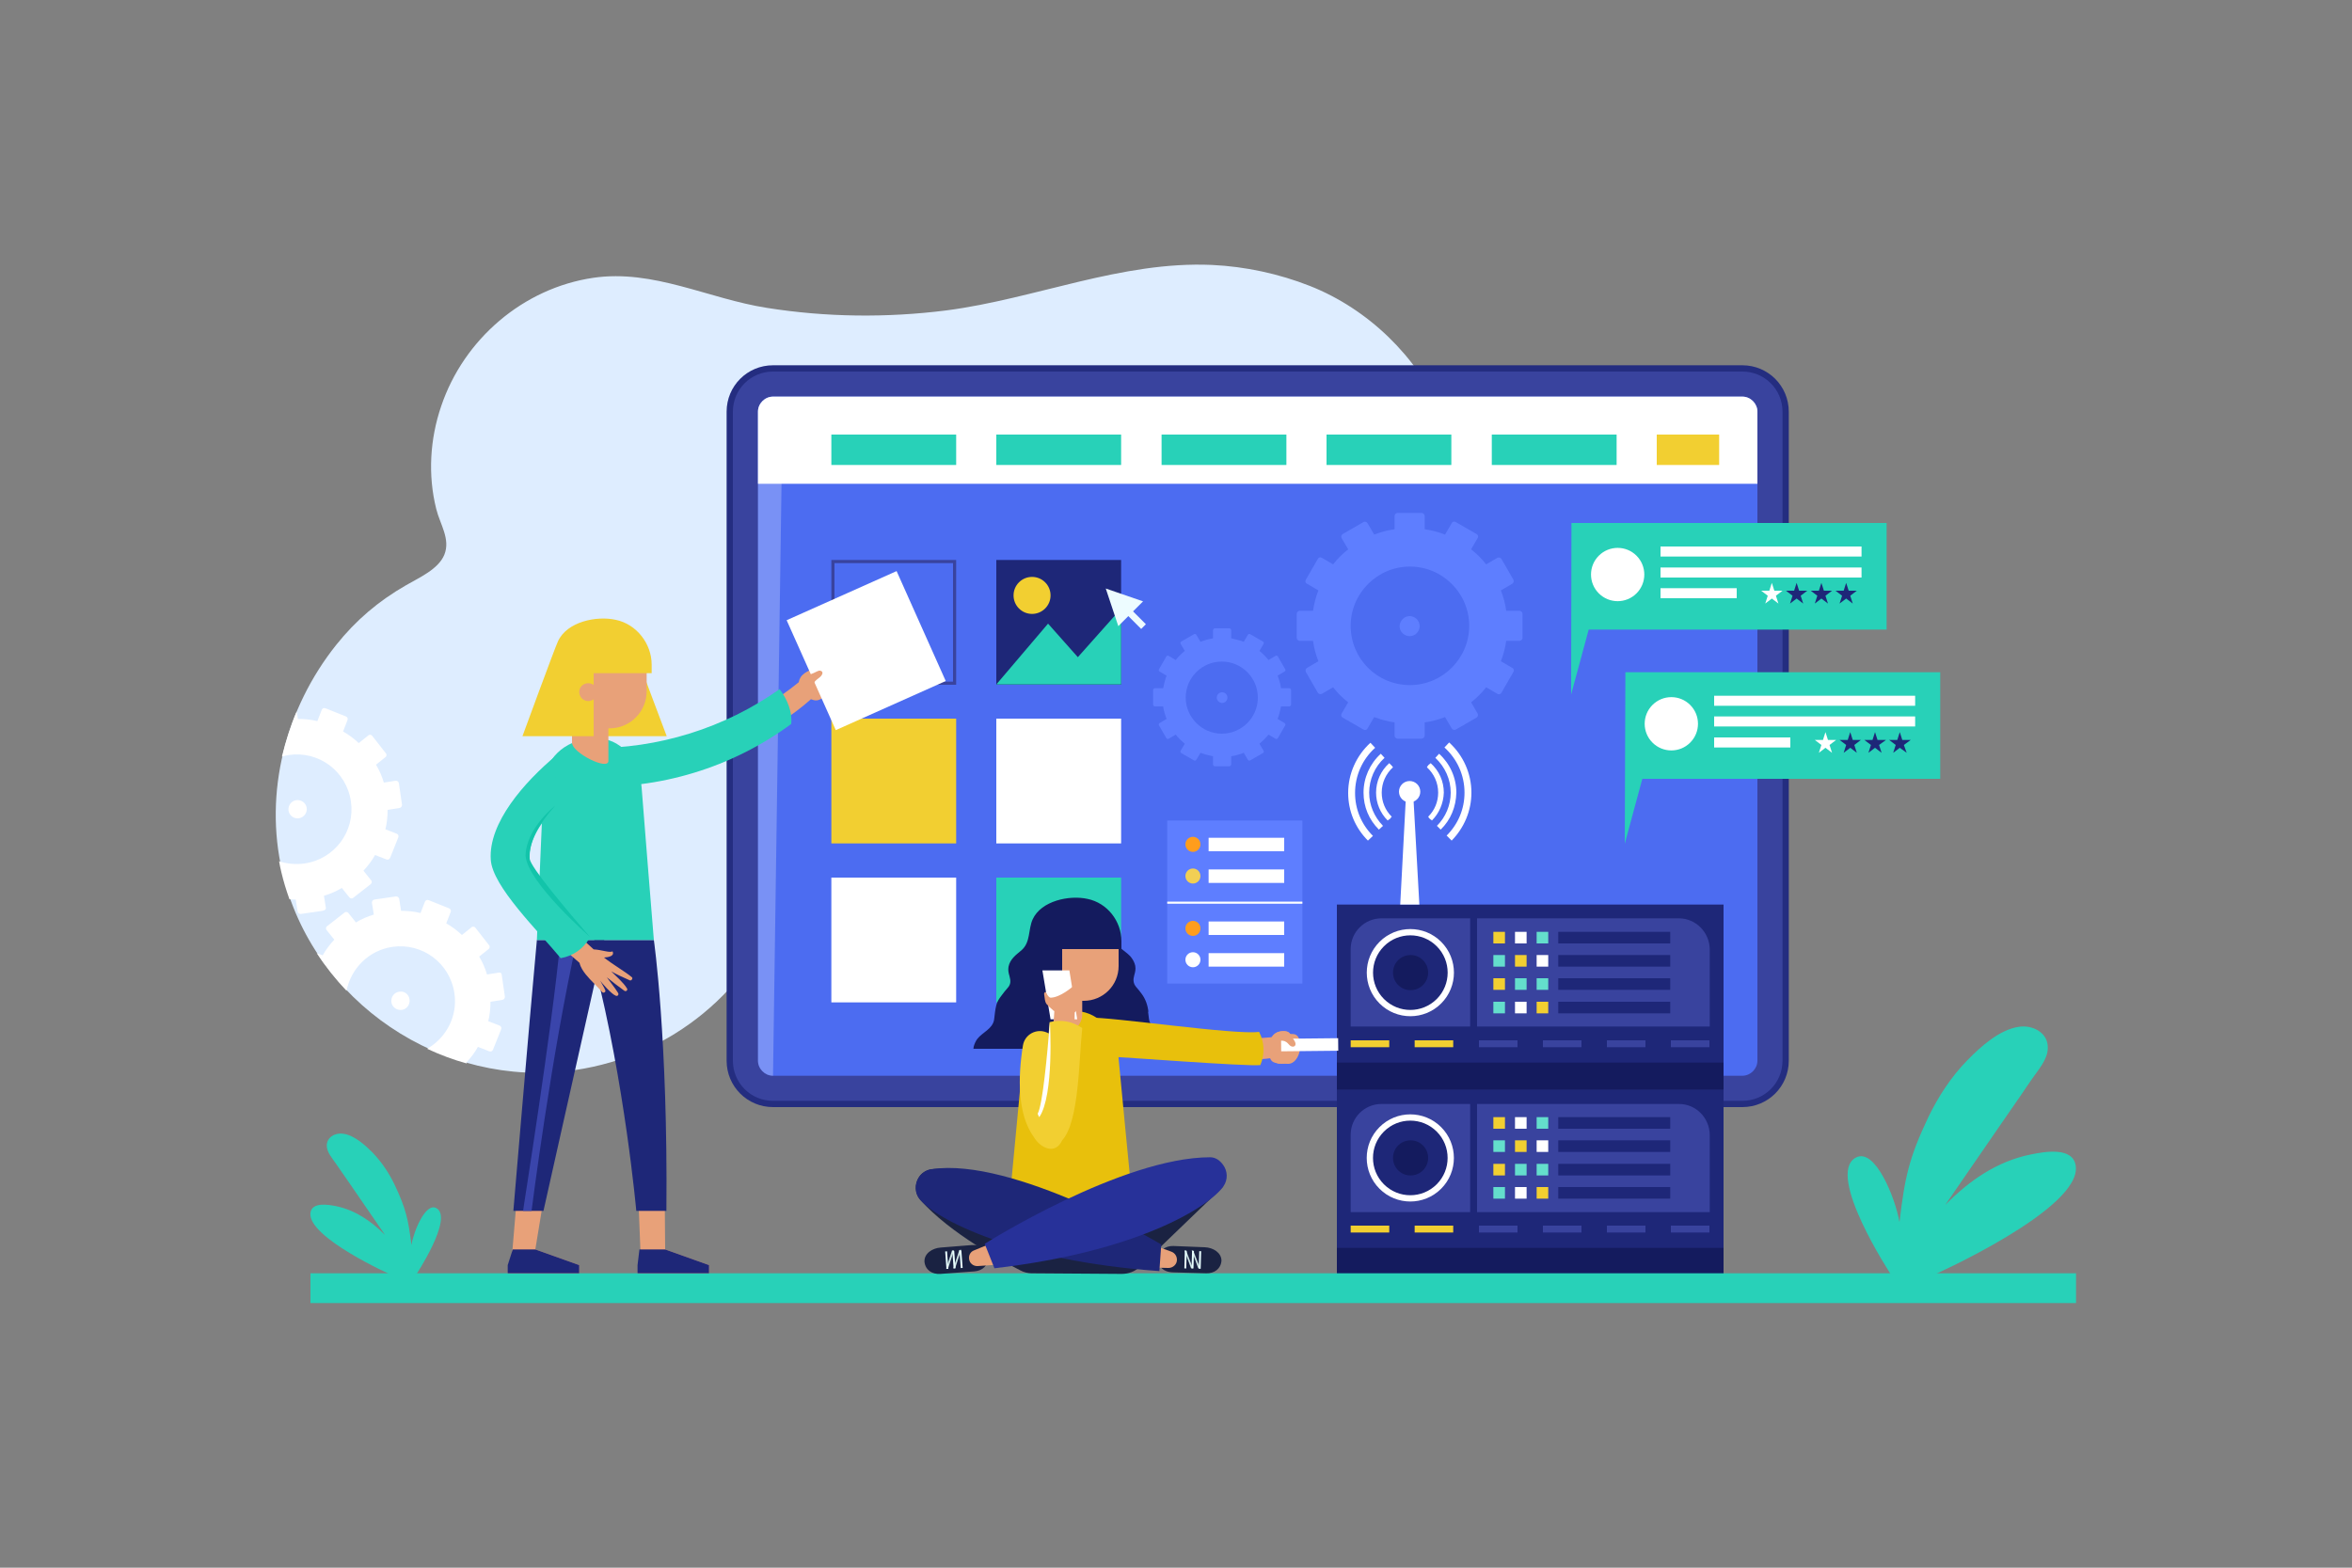 <?xml version="1.0" encoding="utf-8"?>
<!-- Generator: Adobe Illustrator 24.3.0, SVG Export Plug-In . SVG Version: 6.00 Build 0)  -->
<svg version="1.1" xmlns="http://www.w3.org/2000/svg" xmlns:xlink="http://www.w3.org/1999/xlink" x="0px" y="0px"
	 viewBox="0 0 750 500" style="enable-background:new 0 0 750 500;" xml:space="preserve">
<rect x="0" y="0" width="750" height="500" fill="#808080" stroke="none"/>
<style type="text/css">
	.st0{fill:#DEEDFF;}
	.st1{fill:#FFFFFF;}
	.st2{fill:#242D80;}
	.st3{fill:#39439E;}
	.st4{fill:#4C6CF1;}
	.st5{opacity:0.25;fill:#FFFFFF;}
	.st6{fill:#1E2778;}
	.st7{fill:#141B5E;}
	.st8{fill:#F2CF31;}
	.st9{fill:#64DECC;}
	.st10{fill:#28D1B8;}
	.st11{fill:#5E7EFF;}
	.st12{fill:#FF9D1C;}
	.st13{fill:#F2CF54;}
	.st14{fill:none;stroke:#FFFFFF;stroke-width:0.667;stroke-miterlimit:10;}
	.st15{fill:#EDFCFF;}
	.st16{fill:#E8A179;}
	.st17{fill:#E8C00C;}
	.st18{fill:#1A2242;}
	.st19{fill:#CAE1E1;}
	.st20{fill:#E9FFFF;}
	.st21{fill:#273199;}
	.st22{fill:#3A45AB;}
	.st23{fill:#12C4AA;}
</style>
<g id="BACKGROUND">
	<g>
		<g>
			<path class="st0" d="M417.7,91.2c-9.9-3.9-20.6-6.2-31.2-6.7c-29-1.3-56.3,10.8-84.7,14.5c-19,2.4-38.3,2.2-57.2-0.8
				c-18.7-2.9-36.2-12.4-55.4-9.6c-22.4,3.3-41.3,19.6-48.5,40.9c-3.6,10.5-4.3,22-1.6,32.8c1.2,4.9,4.6,9.6,2.6,14.6
				c-1.9,4.7-8.2,7.4-12.3,9.8c-8.7,5-15.9,11.1-22.2,19c-16.1,20.2-23.1,47-17.2,72.3c9.6,41.6,51.2,69.5,93.3,63.3
				c31.3-4.6,56-25.9,66.3-53.7c13.7-10.9,26.7-22.4,39.3-32.3c30.8-24.1,61.5-33.3,99.7-38.9c23.6-3.5,48.9-9.9,63.8-28.5
				C480.7,152.5,454.9,105.9,417.7,91.2z"/>
			<g>
				<path class="st1" d="M159.1,310.2l-3.8,0.6c-0.6-2-1.4-3.9-2.5-5.7l3-2.4c0.4-0.3,0.5-0.9,0.1-1.3l-4.3-5.5
					c-0.3-0.4-0.9-0.5-1.3-0.1l-3,2.4c-1.5-1.4-3.2-2.7-5-3.7l1.4-3.6c0.2-0.5,0-1-0.5-1.2l-6.5-2.6c-0.5-0.2-1,0-1.2,0.5l-1.4,3.6
					c-2-0.5-4.1-0.7-6.2-0.7l-0.6-3.8c-0.1-0.5-0.5-0.8-1-0.8l-6.9,1c-0.5,0.1-0.8,0.5-0.8,1l0.6,3.8c-2,0.6-3.9,1.4-5.7,2.5l-2.4-3
					c-0.3-0.4-0.9-0.5-1.3-0.1l-5.5,4.3c-0.4,0.3-0.5,0.9-0.1,1.3l2.4,3c-1.4,1.5-2.7,3.2-3.7,5l-1.9-0.7c2.8,4.3,6,8.3,9.5,12
					c1.4-7.1,7.1-12.9,14.6-14c9.6-1.4,18.4,5.2,19.8,14.8c1.1,7.3-2.6,14.2-8.7,17.7c4.1,1.9,8.3,3.5,12.7,4.7l-0.2-0.3
					c1.4-1.5,2.7-3.2,3.7-5l3.6,1.4c0.5,0.2,1,0,1.2-0.5l2.6-6.5c0.2-0.5,0-1-0.5-1.2l-3.6-1.4c0.5-2,0.7-4.1,0.7-6.2l3.8-0.6
					c0.5-0.1,0.8-0.5,0.8-1l-1-6.9C160,310.4,159.6,310.1,159.1,310.2z"/>
				<path class="st1" d="M127.3,316.3c-1.6,0.2-2.7,1.7-2.5,3.3c0.2,1.6,1.7,2.7,3.3,2.5c1.6-0.2,2.7-1.7,2.5-3.3
					C130.4,317.1,128.9,316,127.3,316.3z"/>
				<path class="st1" d="M103.9,289.5l-0.6-3.8c2-0.6,3.9-1.4,5.7-2.5l2.4,3c0.3,0.4,0.9,0.5,1.3,0.1l5.5-4.3
					c0.4-0.3,0.5-0.9,0.1-1.3l-2.4-3c1.4-1.5,2.7-3.2,3.7-5l3.6,1.4c0.5,0.2,1,0,1.2-0.5l2.6-6.5c0.2-0.5,0-1-0.5-1.2l-3.6-1.4
					c0.5-2,0.7-4.1,0.7-6.2l3.8-0.6c0.5-0.1,0.8-0.5,0.8-1l-1-6.9c-0.1-0.5-0.5-0.8-1-0.8l-3.8,0.6c-0.6-2-1.4-3.9-2.5-5.7l3-2.4
					c0.4-0.3,0.5-0.9,0.1-1.3l-4.3-5.5c-0.3-0.4-0.9-0.5-1.3-0.1l-3,2.4c-1.5-1.4-3.2-2.7-5-3.7l1.4-3.6c0.2-0.5,0-1-0.5-1.2
					l-6.5-2.6c-0.5-0.2-1,0-1.2,0.5l-1.4,3.6c-2-0.5-4.1-0.7-6.2-0.7l-0.4-2.4c-2,4.7-3.5,9.5-4.7,14.4c0.7-0.2,1.5-0.4,2.2-0.5
					c9.6-1.4,18.4,5.2,19.8,14.8c1.4,9.6-5.2,18.4-14.8,19.8c-2.8,0.4-5.6,0.1-8.1-0.7c0.2,1.1,0.4,2.3,0.7,3.4
					c0.7,3,1.6,5.9,2.6,8.7c0.7,0.1,1.3,0.1,2,0.1l0.6,3.8c0.1,0.5,0.5,0.8,1,0.8l6.9-1C103.6,290.4,104,290,103.9,289.5z"/>
				<path class="st1" d="M97.8,257.7c-0.2-1.6-1.7-2.7-3.3-2.5c-1.6,0.2-2.7,1.7-2.5,3.3c0.2,1.6,1.7,2.7,3.3,2.5
					C96.9,260.7,98,259.3,97.8,257.7z"/>
			</g>
		</g>
		<g>
			<g>
				<g>
					<path class="st2" d="M246.5,353.1c-8.2,0-14.8-6.6-14.8-14.8v-207c0-8.2,6.6-14.8,14.8-14.8h309.1c8.2,0,14.8,6.6,14.8,14.8
						v207c0,8.2-6.6,14.8-14.8,14.8H246.5z"/>
					<path class="st3" d="M555.6,351.1H246.5c-7.1,0-12.8-5.7-12.8-12.8v-207c0-7.1,5.7-12.8,12.8-12.8h309.1
						c7.1,0,12.8,5.7,12.8,12.8v207C568.4,345.4,562.7,351.1,555.6,351.1z"/>
					<path class="st4" d="M246.5,343.1c-2.6,0-4.8-2.2-4.8-4.8v-207c0-2.6,2.2-4.8,4.8-4.8h309.1c2.6,0,4.8,2.2,4.8,4.8v207
						c0,2.6-2.2,4.8-4.8,4.8H246.5z"/>
					<path class="st1" d="M560.4,154.3v-23c0-2.6-2.2-4.8-4.8-4.8H246.5c-2.6,0-4.8,2.2-4.8,4.8v23H560.4z"/>
				</g>
			</g>
			<path class="st5" d="M246.5,343.1c-2.6,0-4.8-2.2-4.8-4.8v-207c0-2.6,2.2-4.8,4.8-4.8h309.1c2.6,0,4.8,2.2,4.8,4.8l-310.9,3
				L246.5,343.1z"/>
		</g>
		<g>
			<g>
				<rect x="426.3" y="288.5" class="st6" width="123.3" height="59.1"/>
				<rect x="426.3" y="338.9" class="st7" width="123.3" height="8.7"/>
				<g>
					<g>
						<path class="st3" d="M468.9,292.9h-28.4c-5.4,0-9.8,4.4-9.8,9.8v24.7h38.1V292.9z"/>
						<path class="st3" d="M535.4,292.9h-64.4v34.5h74.2v-24.7C545.1,297.3,540.7,292.9,535.4,292.9z"/>
						<g>
							<g>
								<g>
									<rect x="476.2" y="297.2" class="st8" width="3.7" height="3.7"/>
									<rect x="476.2" y="304.6" class="st9" width="3.7" height="3.7"/>
									<rect x="476.2" y="312" class="st8" width="3.7" height="3.7"/>
									<rect x="476.2" y="319.5" class="st9" width="3.7" height="3.7"/>
								</g>
								<g>
									<rect x="483.1" y="297.2" class="st1" width="3.7" height="3.7"/>
									<rect x="483.1" y="304.6" class="st8" width="3.7" height="3.7"/>
									<rect x="483.1" y="312" class="st9" width="3.7" height="3.7"/>
									<rect x="483.1" y="319.5" class="st1" width="3.7" height="3.7"/>
								</g>
								<g>
									<rect x="490" y="297.2" class="st9" width="3.7" height="3.7"/>
									<rect x="490" y="304.6" class="st1" width="3.7" height="3.7"/>
									<rect x="490" y="312" class="st9" width="3.7" height="3.7"/>
									<rect x="490" y="319.5" class="st8" width="3.7" height="3.7"/>
								</g>
							</g>
							<g>
								<rect x="496.9" y="297.2" class="st6" width="35.7" height="3.7"/>
								<rect x="496.9" y="304.6" class="st6" width="35.7" height="3.7"/>
								<rect x="496.9" y="312" class="st6" width="35.7" height="3.7"/>
								<rect x="496.9" y="319.5" class="st6" width="35.7" height="3.7"/>
							</g>
						</g>
						
							<ellipse transform="matrix(0.707 -0.707 0.707 0.707 -87.59 408.912)" class="st1" cx="449.8" cy="310.2" rx="13.9" ry="13.9"/>
						
							<ellipse transform="matrix(0.707 -0.707 0.707 0.707 -87.59 408.912)" class="st6" cx="449.8" cy="310.2" rx="11.9" ry="11.9"/>
						<path class="st7" d="M444.2,310.2c0-3.1,2.5-5.6,5.6-5.6c3.1,0,5.6,2.5,5.6,5.6c0,3.1-2.5,5.6-5.6,5.6
							C446.7,315.8,444.2,313.3,444.2,310.2z"/>
					</g>
					<g>
						<rect x="430.7" y="331.8" class="st8" width="12.3" height="2.2"/>
						<rect x="451.1" y="331.8" class="st8" width="12.3" height="2.2"/>
						<rect x="471.6" y="331.8" class="st3" width="12.3" height="2.2"/>
						<rect x="492" y="331.8" class="st3" width="12.3" height="2.2"/>
						<rect x="512.4" y="331.8" class="st3" width="12.3" height="2.2"/>
						<rect x="532.8" y="331.8" class="st3" width="12.3" height="2.2"/>
					</g>
				</g>
			</g>
			<g>
				<rect x="426.3" y="347.6" class="st6" width="123.3" height="59.1"/>
				<rect x="426.3" y="398" class="st7" width="123.3" height="8.7"/>
				<g>
					<g>
						<path class="st3" d="M468.9,352.1h-28.4c-5.4,0-9.8,4.4-9.8,9.8v24.7h38.1V352.1z"/>
						<path class="st3" d="M535.4,352.1h-64.4v34.5h74.2v-24.7C545.1,356.4,540.7,352.1,535.4,352.1z"/>
						<g>
							<g>
								<g>
									<rect x="476.2" y="356.3" class="st8" width="3.7" height="3.7"/>
									<rect x="476.2" y="363.7" class="st9" width="3.7" height="3.7"/>
									<rect x="476.2" y="371.2" class="st8" width="3.7" height="3.7"/>
									<rect x="476.2" y="378.6" class="st9" width="3.7" height="3.7"/>
								</g>
								<g>
									<rect x="483.1" y="356.3" class="st1" width="3.7" height="3.7"/>
									<rect x="483.1" y="363.7" class="st8" width="3.7" height="3.7"/>
									<rect x="483.1" y="371.2" class="st9" width="3.7" height="3.7"/>
									<rect x="483.1" y="378.6" class="st1" width="3.7" height="3.7"/>
								</g>
								<g>
									<rect x="490" y="356.3" class="st9" width="3.7" height="3.7"/>
									<rect x="490" y="363.7" class="st1" width="3.7" height="3.7"/>
									<rect x="490" y="371.2" class="st9" width="3.7" height="3.7"/>
									<rect x="490" y="378.6" class="st8" width="3.7" height="3.7"/>
								</g>
							</g>
							<g>
								<rect x="496.9" y="356.3" class="st6" width="35.7" height="3.7"/>
								<rect x="496.9" y="363.7" class="st6" width="35.7" height="3.7"/>
								<rect x="496.9" y="371.2" class="st6" width="35.7" height="3.7"/>
								<rect x="496.9" y="378.6" class="st6" width="35.7" height="3.7"/>
							</g>
						</g>
						
							<ellipse transform="matrix(0.707 -0.707 0.707 0.707 -129.389 426.226)" class="st1" cx="449.8" cy="369.3" rx="13.9" ry="13.9"/>
						
							<ellipse transform="matrix(0.707 -0.707 0.707 0.707 -129.389 426.226)" class="st6" cx="449.8" cy="369.3" rx="11.9" ry="11.9"/>
						<path class="st7" d="M444.2,369.3c0-3.1,2.5-5.6,5.6-5.6c3.1,0,5.6,2.5,5.6,5.6c0,3.1-2.5,5.6-5.6,5.6
							C446.7,374.9,444.2,372.4,444.2,369.3z"/>
					</g>
					<g>
						<rect x="430.7" y="390.9" class="st8" width="12.3" height="2.2"/>
						<rect x="451.1" y="390.9" class="st8" width="12.3" height="2.2"/>
						<rect x="471.6" y="390.9" class="st3" width="12.3" height="2.2"/>
						<rect x="492" y="390.9" class="st3" width="12.3" height="2.2"/>
						<rect x="512.4" y="390.9" class="st3" width="12.3" height="2.2"/>
						<rect x="532.8" y="390.9" class="st3" width="12.3" height="2.2"/>
					</g>
				</g>
			</g>
			<g>
				<g>
					<g>
						<g>
							<g>
								<path class="st1" d="M436.2,268.1c-4.1-4.1-6.3-9.5-6.3-15.2c0-6.1,2.6-11.9,7.1-16l1.5,1.6c-4.1,3.7-6.4,8.9-6.4,14.4
									c0,5.2,2,10,5.7,13.7L436.2,268.1z"/>
							</g>
							<g>
								<path class="st1" d="M442.9,261.4c-2.3-2.3-3.6-5.4-3.6-8.6c0-3.4,1.5-6.7,4-9l0.6,0.7c-2.4,2.1-3.7,5.2-3.7,8.4
									c0,3,1.2,5.9,3.3,8L442.9,261.4z"/>
							</g>
							<g>
								<path class="st1" d="M439.7,264.6c-3.2-3.2-4.9-7.3-4.9-11.8c0-4.7,2-9.2,5.5-12.4l1.2,1.3c-3.1,2.8-4.9,6.9-4.9,11.1
									c0,4,1.6,7.7,4.4,10.6L439.7,264.6z"/>
							</g>
							<g>
								<path class="st1" d="M442.5,261.7c-2.4-2.4-3.7-5.6-3.7-8.9c0-3.6,1.5-7,4.2-9.4l1.2,1.3c-2.3,2.1-3.6,5-3.6,8.1
									c0,2.9,1.1,5.6,3.2,7.7L442.5,261.7z"/>
							</g>
						</g>
						<g>
							<g>
								<path class="st1" d="M462.9,268.1l-1.6-1.6c3.7-3.7,5.7-8.5,5.7-13.7c0-5.5-2.3-10.7-6.4-14.4l1.5-1.6
									c4.5,4.1,7.1,9.9,7.1,16C469.2,258.6,466.9,264,462.9,268.1z"/>
							</g>
							<g>
								<path class="st1" d="M456.2,261.4l-0.6-0.6c2.1-2.1,3.3-5,3.3-8c0-3.2-1.4-6.2-3.7-8.4l0.6-0.7c2.6,2.3,4,5.6,4,9
									C459.8,256.1,458.5,259.1,456.2,261.4z"/>
							</g>
							<g>
								<path class="st1" d="M459.4,264.6l-1.2-1.2c2.8-2.8,4.4-6.6,4.4-10.6c0-4.2-1.8-8.2-4.9-11.1l1.2-1.3
									c3.5,3.2,5.5,7.7,5.5,12.4C464.3,257.3,462.6,261.5,459.4,264.6z"/>
							</g>
							<g>
								<path class="st1" d="M456.6,261.7l-1.2-1.2c2.1-2.1,3.2-4.8,3.2-7.7c0-3.1-1.3-6-3.6-8.1l1.2-1.3c2.7,2.4,4.2,5.8,4.2,9.4
									C460.3,256.2,458.9,259.4,456.6,261.7z"/>
							</g>
						</g>
					</g>
					<g>
						<circle class="st1" cx="449.5" cy="252.5" r="3.4"/>
					</g>
				</g>
				<g>
					<polygon class="st1" points="452.6,288.5 446.5,288.5 448.4,252.5 450.6,252.5 					"/>
				</g>
			</g>
		</g>
		<g>
			<g>
				<path class="st10" d="M661.9,371.8c-0.9-6.1-9.9-4.5-14.3-3.6c-10.9,2.2-19.7,8.4-27.3,16.1l19.7-28.6c2.6-3.8,5.3-7.6,7.9-11.5
					c2-2.9,5.1-6.3,5.1-10c0.1-4.9-4.9-7.4-9.3-6.7c-6.1,0.9-12.1,6.3-16.3,10.6c-5.2,5.3-9.3,11.6-12.5,18.2
					c-6.2,13.1-7.5,19.2-9.2,33.5c-1.3-7.7-7.8-23.9-13.9-20.6c-9.9,5.3,11.3,37.5,11.3,37.5h13.3
					C616.5,406.7,664,385.5,661.9,371.8z"/>
				<path class="st10" d="M99,386.8c0.5-3.5,5.7-2.6,8.2-2.1c6.2,1.3,11.2,4.8,15.6,9.2l-11.2-16.3c-1.5-2.2-3-4.3-4.5-6.5
					c-1.1-1.6-2.9-3.6-2.9-5.7c0-2.8,2.8-4.2,5.3-3.8c3.5,0.5,6.9,3.6,9.3,6c2.9,3,5.3,6.6,7.1,10.4c3.5,7.4,4.3,10.9,5.3,19.1
					c0.7-4.4,4.5-13.6,7.9-11.8c5.7,3-6.5,21.4-6.5,21.4h-7.6C124.9,406.7,97.9,394.6,99,386.8z"/>
			</g>
			<rect x="99" y="406.1" class="st10" width="563" height="9.5"/>
		</g>
		<g>
			<g>
				<rect x="265.1" y="138.6" class="st10" width="39.8" height="9.7"/>
				<rect x="317.7" y="138.6" class="st10" width="39.8" height="9.7"/>
				<rect x="370.4" y="138.6" class="st10" width="39.8" height="9.7"/>
				<rect x="423" y="138.6" class="st10" width="39.8" height="9.7"/>
				<rect x="475.7" y="138.6" class="st10" width="39.8" height="9.7"/>
			</g>
			<rect x="528.3" y="138.6" class="st8" width="19.9" height="9.7"/>
		</g>
		<g>
			<g>
				<g>
					<polygon class="st10" points="601.6,200.8 506.6,200.8 501,221.5 501.1,166.8 601.6,166.8 					"/>
					<g>
						<g>
							<rect x="529.5" y="174.3" class="st1" width="64.1" height="3.2"/>
							<rect x="529.5" y="181" class="st1" width="64.1" height="3.2"/>
							<rect x="529.5" y="187.6" class="st1" width="24.3" height="3.2"/>
						</g>
						
							<ellipse transform="matrix(0.707 -0.707 0.707 0.707 21.57 418.459)" class="st1" cx="515.9" cy="183.2" rx="8.5" ry="8.5"/>
						<g>
							<polygon class="st1" points="565,185.9 565.8,188.4 568.4,188.4 566.3,190 567.1,192.5 565,190.9 562.9,192.5 563.7,190 
								561.6,188.4 564.2,188.4 							"/>
							<polygon class="st6" points="572.9,185.9 573.7,188.4 576.3,188.4 574.2,190 575,192.5 572.9,190.9 570.8,192.5 571.6,190 
								569.5,188.4 572.1,188.4 							"/>
							<polygon class="st6" points="580.8,185.9 581.6,188.4 584.2,188.4 582.1,190 582.9,192.5 580.8,190.9 578.7,192.5 579.5,190 
								577.4,188.4 580,188.4 							"/>
							<polygon class="st6" points="588.7,185.9 589.5,188.4 592.1,188.4 590,190 590.8,192.5 588.7,190.9 586.6,192.5 587.4,190 
								585.3,188.4 587.9,188.4 							"/>
						</g>
					</g>
				</g>
				<g>
					<polygon class="st10" points="618.7,248.4 523.7,248.4 518.1,269.1 518.3,214.4 618.7,214.4 					"/>
					<g>
						<g>
							<rect x="546.6" y="221.9" class="st1" width="64.1" height="3.2"/>
							<rect x="546.6" y="228.5" class="st1" width="64.1" height="3.2"/>
							<rect x="546.6" y="235.2" class="st1" width="24.3" height="3.2"/>
						</g>
						
							<ellipse transform="matrix(0.707 -0.707 0.707 0.707 -7.057 444.499)" class="st1" cx="533" cy="230.8" rx="8.5" ry="8.5"/>
						<g>
							<polygon class="st1" points="582.1,233.5 582.9,236 585.5,236 583.4,237.6 584.2,240.1 582.1,238.5 580,240.1 580.8,237.6 
								578.7,236 581.3,236 							"/>
							<polygon class="st6" points="590,233.5 590.8,236 593.4,236 591.3,237.6 592.1,240.1 590,238.5 587.9,240.1 588.7,237.6 
								586.6,236 589.2,236 							"/>
							<polygon class="st6" points="597.9,233.5 598.7,236 601.4,236 599.2,237.6 600,240.1 597.9,238.5 595.8,240.1 596.6,237.6 
								594.5,236 597.1,236 							"/>
							<polygon class="st6" points="605.8,233.5 606.6,236 609.3,236 607.1,237.6 608,240.1 605.8,238.5 603.7,240.1 604.5,237.6 
								602.4,236 605,236 							"/>
						</g>
					</g>
				</g>
			</g>
			<g>
				<g>
					<path class="st11" d="M454.3,234.6v-4.2c2.3-0.3,4.4-0.9,6.5-1.7l2.1,3.6c0.3,0.5,0.9,0.6,1.3,0.4l6.6-3.8
						c0.5-0.3,0.6-0.9,0.4-1.3l-2.1-3.6c1.8-1.4,3.4-3,4.8-4.8l3.6,2.1c0.5,0.3,1.1,0.1,1.3-0.4l3.8-6.6c0.3-0.5,0.1-1.1-0.4-1.3
						l-3.6-2.1c0.8-2.1,1.4-4.3,1.7-6.5h4.2c0.5,0,1-0.4,1-1v-7.6c0-0.5-0.4-1-1-1h-4.2c-0.3-2.3-0.9-4.4-1.7-6.5l3.6-2.1
						c0.5-0.3,0.6-0.9,0.4-1.3l-3.8-6.6c-0.3-0.5-0.9-0.6-1.3-0.4l-3.6,2.1c-1.4-1.8-3-3.4-4.8-4.8l2.1-3.6c0.3-0.5,0.1-1.1-0.4-1.3
						l-6.6-3.8c-0.5-0.3-1.1-0.1-1.3,0.4l-2.1,3.6c-2.1-0.8-4.3-1.4-6.5-1.7v-4.2c0-0.5-0.4-1-1-1h-7.6c-0.5,0-1,0.4-1,1v4.2
						c-2.3,0.3-4.4,0.9-6.5,1.7l-2.1-3.6c-0.3-0.5-0.9-0.6-1.3-0.4l-6.6,3.8c-0.5,0.3-0.6,0.9-0.4,1.3l2.1,3.6
						c-1.8,1.4-3.4,3-4.8,4.8l-3.6-2.1c-0.5-0.3-1.1-0.1-1.3,0.4l-3.8,6.6c-0.3,0.5-0.1,1.1,0.4,1.3l3.6,2.1
						c-0.8,2.1-1.4,4.3-1.7,6.5h-4.2c-0.5,0-1,0.4-1,1v7.6c0,0.5,0.4,1,1,1h4.2c0.3,2.3,0.9,4.4,1.7,6.5l-3.6,2.1
						c-0.5,0.3-0.6,0.9-0.4,1.3l3.8,6.6c0.3,0.5,0.9,0.6,1.3,0.4l3.6-2.1c1.4,1.8,3,3.4,4.8,4.8l-2.1,3.6c-0.3,0.5-0.1,1.1,0.4,1.3
						l6.6,3.8c0.5,0.3,1.1,0.1,1.3-0.4l2.1-3.6c2.1,0.8,4.3,1.4,6.5,1.7v4.2c0,0.5,0.4,1,1,1h7.6
						C453.9,235.5,454.3,235.1,454.3,234.6z M430.7,199.6c0-10.4,8.5-18.9,18.9-18.9c10.4,0,18.9,8.5,18.9,18.9s-8.5,18.9-18.9,18.9
						C439.1,218.5,430.7,210.1,430.7,199.6z"/>
					<path class="st11" d="M449.5,196.5c1.7,0,3.2,1.4,3.2,3.2c0,1.7-1.4,3.2-3.2,3.2c-1.7,0-3.2-1.4-3.2-3.2
						C446.4,197.9,447.8,196.5,449.5,196.5z"/>
				</g>
				<g>
					<path class="st11" d="M392.6,243.8v-2.6c1.4-0.2,2.7-0.6,4-1.1l1.3,2.2c0.2,0.3,0.5,0.4,0.8,0.2l4-2.3c0.3-0.2,0.4-0.5,0.2-0.8
						l-1.3-2.2c1.1-0.9,2-1.8,2.9-2.9l2.2,1.3c0.3,0.2,0.6,0.1,0.8-0.2l2.3-4c0.2-0.3,0.1-0.6-0.2-0.8l-2.2-1.3
						c0.5-1.3,0.8-2.6,1.1-4h2.6c0.3,0,0.6-0.3,0.6-0.6v-4.6c0-0.3-0.3-0.6-0.6-0.6h-2.6c-0.2-1.4-0.6-2.7-1.1-4l2.2-1.3
						c0.3-0.2,0.4-0.5,0.2-0.8l-2.3-4c-0.2-0.3-0.5-0.4-0.8-0.2l-2.2,1.3c-0.9-1.1-1.8-2-2.9-2.9l1.3-2.2c0.2-0.3,0.1-0.6-0.2-0.8
						l-4-2.3c-0.3-0.2-0.6-0.1-0.8,0.2l-1.3,2.2c-1.3-0.5-2.6-0.8-4-1.1v-2.6c0-0.3-0.3-0.6-0.6-0.6h-4.6c-0.3,0-0.6,0.3-0.6,0.6
						v2.6c-1.4,0.2-2.7,0.6-4,1.1l-1.3-2.2c-0.2-0.3-0.5-0.4-0.8-0.2l-4,2.3c-0.3,0.2-0.4,0.5-0.2,0.8l1.3,2.2
						c-1.1,0.9-2,1.8-2.9,2.9l-2.2-1.3c-0.3-0.2-0.6-0.1-0.8,0.2l-2.3,4c-0.2,0.3-0.1,0.6,0.2,0.8l2.2,1.3c-0.5,1.3-0.8,2.6-1.1,4
						h-2.6c-0.3,0-0.6,0.3-0.6,0.6v4.6c0,0.3,0.3,0.6,0.6,0.6h2.6c0.2,1.4,0.6,2.7,1.1,4l-2.2,1.3c-0.3,0.2-0.4,0.5-0.2,0.8l2.3,4
						c0.2,0.3,0.5,0.4,0.8,0.2l2.2-1.3c0.9,1.1,1.8,2,2.9,2.9l-1.3,2.2c-0.2,0.3-0.1,0.6,0.2,0.8l4,2.3c0.3,0.2,0.6,0.1,0.8-0.2
						l1.3-2.2c1.3,0.5,2.6,0.8,4,1.1v2.6c0,0.3,0.3,0.6,0.6,0.6h4.6C392.3,244.4,392.6,244.1,392.6,243.8z M378.1,222.5
						c0-6.4,5.2-11.5,11.5-11.5c6.4,0,11.5,5.2,11.5,11.5c0,6.4-5.2,11.5-11.5,11.5C383.3,234,378.1,228.8,378.1,222.5z"/>
					<path class="st11" d="M391.4,222.5c0,1-0.8,1.7-1.7,1.7s-1.7-0.8-1.7-1.7c0-1,0.8-1.7,1.7-1.7S391.4,221.5,391.4,222.5z"/>
				</g>
			</g>
			<g>
				<rect x="372.2" y="261.7" class="st11" width="43.1" height="52"/>
				<g>
					<g>
						<g>
							<circle class="st12" cx="380.4" cy="269.3" r="2.4"/>
							<rect x="385.4" y="267.2" class="st1" width="24.1" height="4.3"/>
						</g>
						<g>
							<circle class="st13" cx="380.4" cy="279.4" r="2.4"/>
							<rect x="385.4" y="277.3" class="st1" width="24.1" height="4.3"/>
						</g>
					</g>
					<g>
						<g>
							<circle class="st12" cx="380.4" cy="296.1" r="2.4"/>
							<rect x="385.4" y="293.9" class="st1" width="24.1" height="4.3"/>
						</g>
						<g>
							<circle class="st1" cx="380.4" cy="306.1" r="2.4"/>
							<rect x="385.4" y="304" class="st1" width="24.1" height="4.3"/>
						</g>
					</g>
					<line class="st14" x1="372.2" y1="287.9" x2="415.3" y2="287.9"/>
				</g>
			</g>
			<g>
				<g>
					<g>
						<rect x="317.7" y="178.6" class="st6" width="39.8" height="39.8"/>
						<polygon class="st10" points="357.5,218.3 317.7,218.3 334.2,198.9 343.7,209.6 357.5,194.1 						"/>
						<circle class="st8" cx="329.1" cy="189.9" r="5.9"/>
						<rect x="317.7" y="229.2" class="st1" width="39.8" height="39.8"/>
						<rect x="317.7" y="279.9" class="st10" width="39.8" height="39.8"/>
					</g>
					<g>
						<g>
							<path class="st3" d="M303.9,179.6v37.8h-37.8v-37.8H303.9 M304.9,178.6h-39.8v39.8h39.8V178.6L304.9,178.6z"/>
						</g>
						<rect x="265.1" y="229.2" class="st8" width="39.8" height="39.8"/>
						<rect x="265.1" y="279.9" class="st1" width="39.8" height="39.8"/>
					</g>
				</g>
				<polygon class="st15" points="352.6,187.7 356.6,199.7 359.8,196.5 363.9,200.6 365.4,199.1 361.3,195 364.5,191.8 				"/>
			</g>
		</g>
		<g>
			<g>
				<g>
					<g>
						<g>
							<path class="st7" d="M372.9,333.9c0-0.1,0-0.1,0-0.2c-0.2-0.9-0.6-1.7-1.1-2.4c-1.6-2.3-4.9-3.2-5.4-6.2
								c-0.1-0.8-0.2-1.6-0.3-2.4h0.1c-0.2-2-0.9-4.1-2.2-5.8c-0.5-0.7-1.1-1.4-1.7-2.1c-1-1.2-1-2.4-0.6-3.8c0.3-1,0.5-1.9,0.3-3
								c-0.2-0.9-0.6-1.7-1.1-2.4c-1.6-2.3-4.9-3.2-5.4-6.2c-0.3-1.5-0.3-3.1-0.7-4.6c-0.5-1.8-1.4-3.2-2.9-4.3
								c-2-1.5-4.4-2.4-6.9-2.7v35l4.7,11.2H372.9z"/>
							<g>
								<g>
									<g>
										<path class="st16" d="M397.9,331.3c0-0.1,0-0.1,0.1-0.2c3.1,0.1,6.1-0.1,9.2-0.5c0.4,2.4,0.1,4.9-1.2,6.8
											c-2.8,0.4-5.6,0.6-8.5,0.6C397.4,337.3,397.5,332.8,397.9,331.3z"/>
										<g>
											<path class="st16" d="M410.9,329.3c0.7,0.6,1,1.6,1.6,2.4c0.3,0.4,0.6,1,0.5,1.5c-0.1,0.5-0.6,0.7-1.1,0.6
												c-0.6-0.1-1-0.5-1.2-1.1c0.1,1.4,0.2,2.9,0,4.4c-0.1,0.9-0.2,1.9-1.2,2.1c-1,0.2-2.8,0-3.7-0.6c-1-0.7-1.1-2.3-1.2-3.4
												c-0.1-2.3,0.4-5.1,2.9-6c0.8-0.3,1.7-0.4,2.5-0.2C410.4,329,410.7,329.1,410.9,329.3z"/>
											<path class="st16" d="M408.1,329.6l4.2,0.2c3.9,0.1,2.7,9.7-1.7,9.5l-2.8-0.1c-0.7,0-1.2-0.6-1.2-1.3c0-0.6,0.4-1,1-1.1
												c-0.5-0.2-0.9-0.7-0.9-1.2c0-0.6,0.4-1,1-1.1c-0.5-0.2-0.9-0.7-0.9-1.2c0-0.6,0.4-1,1-1.1c-0.5-0.2-0.9-0.7-0.9-1.2
												C406.9,330.1,407.4,329.5,408.1,329.6z"/>
											
												<rect x="408.5" y="331.2" transform="matrix(1 -1.026056e-02 1.026056e-02 1 -3.397 4.302)" class="st1" width="18.2" height="4"/>
											<path class="st16" d="M410.1,328.9c0.3,0.1,0.6,0.2,0.9,0.4c0.7,0.6,1,1.6,1.6,2.4c0.3,0.4,0.6,1,0.5,1.5
												c-0.1,0.5-0.6,0.7-1.1,0.6c-0.6-0.1-1-0.7-1.4-1.1c-0.4-0.4-1.2-1-2.7-0.7c-1.4,0.3-3,1.6-3.2,2.8c0-2.3,0.6-4.9,2.9-5.7
												C408.3,328.9,409.2,328.8,410.1,328.9z"/>
										</g>
									</g>
								</g>
								<g>
									<path class="st17" d="M347.4,324.6c6.3-0.4,46.6,5.6,54.1,4.5c1.7,3.3,1.9,7,0.4,10.6c-4.3,0.5-45.4-2.7-46.9-2.6
										L347.4,324.6z"/>
								</g>
							</g>
							<path class="st17" d="M341.5,322.5h1.1c0.3,0,0.6,0,0.9,0c7.1,0.4,12.6,7.1,13.1,14.1c0,0.5,4.5,46.6,4.5,46.6h-39.2
								l4.4-46.6c0.2-7.9,6.4-13.7,14.4-14.1C341,322.5,341.2,322.5,341.5,322.5z"/>
							<g>
								<path class="st16" d="M332.4,299.9c0-6.6,5.3-12,11.9-12.2c6.8-0.1,12.4,5.6,12.4,12.4c0,2.4,0,5.3,0,8
									c0,6.2-5,11.1-11.1,11.1h-0.5v4.4c0,3-2.5,5.5-5.5,5.5l0,0c-3,0-5.5-2.5-5.5-5.5v-7.4c0-4.6-0.4-9.1-1.4-13.6
									C332.5,301.8,332.4,300.9,332.4,299.9z"/>
								<path class="st7" d="M333.9,334.4l4.8-11v-20.7c0.3,0,0.5,0,0.5,0l18.4,0v-2.5c0-6.4-4.5-12.2-10.8-13.5
									c-5.8-1.3-14.8,0.6-17.5,6.5c-1.5,3.3-0.6,7.3-3.6,9.9c-1.8,1.5-3.6,2.8-4.1,5.2c-0.2,1.1,0,2,0.3,3
									c0.4,1.5,0.5,2.6-0.6,3.8c-0.6,0.7-1.2,1.4-1.7,2.1c-0.1,0.1-0.2,0.3-0.3,0.4c-0.7,0.9-1.3,1.8-1.6,3
									c-0.4,1.5-0.5,3.1-0.7,4.6c-0.5,3-3.7,4-5.4,6.2c-0.5,0.7-0.9,1.6-1.1,2.4c0,0.2-0.1,0.4-0.1,0.7H333.9z"/>
							</g>
							<g>
								<polygon class="st1" points="335,325.1 343.5,325.1 341,309.5 332.4,309.5 								"/>
								<g>
									<path class="st16" d="M333.5,316.4c0,0,0.8,1.9,1.6,1.8c3-0.1,6.8-3.4,6.8-3.4c0.8-0.2,4.2,5.2,0.8,8.1
										c0,2.5-0.2,6-0.5,8.5c-0.7,0-5.2-0.7-6.6-1.3c-0.1,0-0.1-0.1-0.2-0.1c0.4-2.5,0.7-5,0.8-7.5c0,0,0,0-0.1-0.1
										c-0.1,0-0.1-0.1-0.2-0.1c-0.1,0-0.1-0.1-0.1-0.1c0,0,0,0,0,0c-0.7-0.6-1.5-1.3-2.1-2c-0.6-0.9-0.5-1.7-0.7-2.8
										C332.8,316.9,333.1,316.3,333.5,316.4z"/>
									<g>
										<path class="st8" d="M326.2,333.4c0.6-3.5,4.3-5.5,7.6-4.1c0.2,0.1,0.4,0.2,0.6,0.3c0.1-1.3,0.2-2.5,0.3-3.6
											c3.6-0.9,7.2-0.3,10.4,1.9c-1.1,10.7-1,29.9-6.4,35.8c0,0,0,0,0,0c-2.2,4.8-7,2.4-9-1
											C324.5,355.6,324.5,343.9,326.2,333.4z"/>
										<path class="st1" d="M330.9,355.2c1.6-2.9,3-18.6,3.9-29.2c0,0,1.4,23.3-3.4,30.3C331.2,356,331,355.6,330.9,355.2z"/>
									</g>
								</g>
							</g>
						</g>
					</g>
					<g>
						<g>
							<g>
								<path class="st18" d="M384.6,406.1l-10.8-0.3c-2.6-0.1-4.6-1.7-4.5-4.3l0,0c0.1-2.6,2.3-4.2,4.9-4.1l10,0.4
									c2.6,0.1,5.3,1.7,5.3,4.3l0,0C389.3,404.7,387.2,406.2,384.6,406.1z"/>
							</g>
							<g>
								<g>
									<g>
										<path class="st18" d="M377.4,399c0-0.3,0.3-0.5,0.6-0.5c0.3,0,0.5,0.3,0.5,0.6c0,0.3-0.3,0.5-0.6,0.5
											C377.6,399.5,377.4,399.3,377.4,399z"/>
										<path class="st18" d="M379.7,399c0-0.3,0.3-0.5,0.6-0.5c0.3,0,0.5,0.3,0.5,0.6c0,0.3-0.3,0.5-0.6,0.5
											C379.9,399.6,379.7,399.3,379.7,399z"/>
										<path class="st18" d="M381.9,399.1c0-0.3,0.3-0.5,0.6-0.5c0.3,0,0.5,0.3,0.5,0.6c0,0.3-0.3,0.5-0.6,0.5
											C382.2,399.6,381.9,399.4,381.9,399.1z"/>
									</g>
									<g>
										<path class="st18" d="M377.3,404.3c0-0.3,0.3-0.5,0.6-0.5c0.3,0,0.5,0.3,0.5,0.6c0,0.3-0.3,0.5-0.6,0.5
											C377.5,404.8,377.3,404.6,377.3,404.3z"/>
										<path class="st18" d="M379.5,404.3c0-0.3,0.3-0.5,0.6-0.5c0.3,0,0.5,0.3,0.5,0.6c0,0.3-0.3,0.5-0.6,0.5
											C379.8,404.9,379.5,404.6,379.5,404.3z"/>
										<path class="st18" d="M381.8,404.4c0-0.3,0.3-0.5,0.6-0.5c0.3,0,0.5,0.3,0.5,0.6c0,0.3-0.3,0.5-0.6,0.5
											C382,405,381.8,404.7,381.8,404.4z"/>
									</g>
								</g>
								<g>
									<g>
										<polygon class="st19" points="380.4,404.5 379.8,404.5 377.7,398.8 378.2,398.8 										"/>
										<polygon class="st19" points="382.7,404.5 382.1,404.5 380,398.8 380.5,398.9 										"/>
									</g>
									<g>
										
											<rect x="377.6" y="398.8" transform="matrix(1 2.735121e-02 -2.735121e-02 1 11.126 -10.185)" class="st20" width="0.6" height="5.6"/>
										
											<rect x="379.9" y="398.8" transform="matrix(1 2.735598e-02 -2.735598e-02 1 11.13 -10.25)" class="st20" width="0.6" height="5.6"/>
										
											<rect x="382.2" y="398.9" transform="matrix(1 2.735598e-02 -2.735598e-02 1 11.133 -10.312)" class="st20" width="0.6" height="5.6"/>
									</g>
								</g>
							</g>
						</g>
						<g>
							<path class="st18" d="M363.5,404l26.6-25.6c0,0-23.8,9.1-48.6,7.2c-16.9-1.3-34.3-14.5-44.8-12.6c-1.5,0.3-2.9,1.2-3.7,2.5
								l0,0c-1.4,2.1-1.2,5.3,0.4,7.1c9.6,10.9,26.6,19.8,32,22.6c1.1,0.6,2.4,0.9,3.6,0.9l28.7,0.2
								C359.9,406.3,362,405.5,363.5,404z"/>
							<path class="st16" d="M363.8,395.7l9.7,3.5c1.1,0.4,1.8,1.4,1.8,2.6l0,0c0,1.5-1.3,2.6-2.7,2.6l-8.8-0.2L363.8,395.7z"/>
							<path class="st6" d="M369.7,405.4l0.6-8.5c0,0-47.2-28-73.3-24c-1.6,0.2-3.1,1.2-4,2.6l0,0c-1.4,2.1-1.4,4.9,0.2,6.9
								C298.1,388.7,323.6,402.2,369.7,405.4z"/>
						</g>
					</g>
					<g>
						<g>
							<g>
								<path class="st18" d="M299.9,406.3l10.8-0.8c2.6-0.2,4.5-1.9,4.3-4.5l0,0c-0.2-2.6-2.4-4.1-5.1-3.9l-10,0.8
									c-2.6,0.2-5.3,1.9-5.1,4.6l0,0C295.1,405.1,297.3,406.5,299.9,406.3z"/>
							</g>
							<g>
								<g>
									<g>
										<path class="st18" d="M306.7,398.8c0-0.3-0.3-0.5-0.6-0.5c-0.3,0-0.5,0.3-0.5,0.6c0,0.3,0.3,0.5,0.6,0.5
											C306.5,399.4,306.8,399.1,306.7,398.8z"/>
										<path class="st18" d="M304.5,399c0-0.3-0.3-0.5-0.6-0.5c-0.3,0-0.5,0.3-0.5,0.6c0,0.3,0.3,0.5,0.6,0.5
											C304.3,399.5,304.5,399.3,304.5,399z"/>
										<path class="st18" d="M302.2,399.1c0-0.3-0.3-0.5-0.6-0.5c-0.3,0-0.5,0.3-0.5,0.6c0,0.3,0.3,0.5,0.6,0.5
											C302,399.7,302.2,399.4,302.2,399.1z"/>
									</g>
									<g>
										<path class="st18" d="M307.1,404.1c0-0.3-0.3-0.5-0.6-0.5c-0.3,0-0.5,0.3-0.5,0.6c0,0.3,0.3,0.5,0.6,0.5
											C306.9,404.7,307.1,404.4,307.1,404.1z"/>
										<path class="st18" d="M304.9,404.3c0-0.3-0.3-0.5-0.6-0.5c-0.3,0-0.5,0.3-0.5,0.6c0,0.3,0.3,0.5,0.6,0.5
											C304.7,404.8,304.9,404.6,304.9,404.3z"/>
										<path class="st18" d="M302.6,404.4c0-0.3-0.3-0.5-0.6-0.5c-0.3,0-0.5,0.3-0.5,0.6c0,0.3,0.3,0.5,0.6,0.5
											C302.4,405,302.6,404.7,302.6,404.4z"/>
									</g>
								</g>
								<g>
									<g>
										<polygon class="st19" points="304,404.5 304.6,404.4 306.5,398.6 305.9,398.7 										"/>
										<polygon class="st19" points="301.7,404.6 302.3,404.6 304.2,398.8 303.6,398.8 										"/>
									</g>
									<g>
										
											<rect x="306.1" y="398.6" transform="matrix(-0.997 7.369841e-02 -7.369841e-02 -0.997 641.523 779.24)" class="st20" width="0.6" height="5.6"/>
										
											<rect x="303.8" y="398.8" transform="matrix(-0.997 7.352512e-02 -7.352512e-02 -0.997 636.896 779.804)" class="st20" width="0.6" height="5.6"/>
										
											<rect x="301.5" y="399" transform="matrix(-0.997 7.352512e-02 -7.352512e-02 -0.997 632.336 780.31)" class="st20" width="0.6" height="5.6"/>
									</g>
								</g>
							</g>
						</g>
						<g>
							<path class="st16" d="M320.1,394.9l-9.5,3.9c-1.1,0.4-1.7,1.5-1.6,2.6l0,0c0.1,1.5,1.4,2.5,2.8,2.4l8.8-0.6L320.1,394.9z"/>
							<path class="st21" d="M317.1,404.5l-3.1-7.8c0,0,43.7-27.6,71.9-27.6c1.7,0,3.1,1,4.1,2.4l0,0c1.5,2,1.6,4.8,0.1,6.9
								C385.5,384.9,363,399.2,317.1,404.5z"/>
						</g>
					</g>
				</g>
			</g>
			<g>
				<g>
					<g>
						<g>
							<g>
								<g>
									<g>
										<path class="st16" d="M271.3,217.7c-0.3-0.6-1-0.9-1.6-0.6l-5.3,2l0,0l6.2-2.6c0.6-0.2,0.9-0.9,0.7-1.5
											c-0.2-0.7-1-1-1.6-0.7l-6.5,2.7l0,0l7-3.9c0.6-0.3,0.8-1,0.5-1.6c-0.3-0.6-1.1-0.9-1.7-0.5l-7.1,4l0-0.1l5.4-3.7
											c0.5-0.4,0.7-1.1,0.4-1.7c-0.4-0.6-1.1-0.8-1.7-0.4l-6.1,4.1c0,0-3.3,0.8-4.6,2.8c-0.3,0.5-0.5,1-0.6,1.6
											c-3.3,2.7-6.9,5.2-10.6,7.4c1.7,2.2,2.8,4,4.5,5.6c3.3-2.2,7-4.9,10-7.6c0.1,0,1.5,0.8,2.8,0.1l1.1-0.6l8-3
											C271.3,219,271.6,218.3,271.3,217.7z"/>
										<path class="st10" d="M188.5,238.6c21.4,0.2,42.6-6.4,60.1-18.8c2.5,3.3,4.1,7.3,3.7,11.1c-18.8,13.9-42.1,21-65.4,19.9
											C185.5,246.2,186.3,242.2,188.5,238.6z"/>
									</g>
								</g>
							</g>
							<g>
								<g>
									<g>
										<g>
											<polygon class="st16" points="203.7,385.7 212,385.7 212.1,398.5 226.1,403.5 226.1,406.1 203.3,406.1 204.4,403.5 
																							"/>
											<polygon class="st6" points="212.1,398.5 226.1,403.5 226.1,406.1 203.3,406.1 203.3,403.5 203.9,398.5 											"/>
										</g>
										<g>
											<polygon class="st16" points="164.5,385.7 172.8,385.7 170.7,398.5 184.7,403.5 184.7,406.1 161.9,406.1 163,403.5 
																							"/>
											<polygon class="st6" points="170.7,398.5 184.7,403.5 184.7,406.1 161.9,406.1 161.9,403.5 163.5,398.5 											"/>
										</g>
									</g>
									<g>
										<path class="st6" d="M189.5,308.5v-8.7h19c0,0,4.5,31.2,4,86.4h-9.6c0,0-3.7-41-13.3-78.2v0
											C189.5,308.2,189.5,308.4,189.5,308.5z"/>
										<path class="st6" d="M171.2,299.8L171.2,299.8h21.5c-8.1,35.9-19.4,86.4-19.4,86.4h-9.6
											C163.7,386.3,168.6,327.9,171.2,299.8z"/>
										<path class="st22" d="M178.7,299.8h5.3c-8.1,35.9-14.5,86.4-14.5,86.4h-2.7C166.7,386.3,176.1,327.9,178.7,299.8z"/>
									</g>
								</g>
								<g>
									<path class="st10" d="M189.3,235.6h1.2c0.3,0,0.6,0,0.9,0c7.5,0.4,12.7,8.2,13.2,15.6c0,0.6,3.9,48.6,3.9,48.6h-37.3
										l2.1-49.3c0.2-8.3,6.7-14.5,15.2-14.9C188.8,235.6,189.1,235.6,189.3,235.6z"/>
									<g>
										<g>
											<path class="st16" d="M201.5,311.7c-1.8-1.6-6-4-8.9-6.3c1.5-0.1,3.5-0.5,2.7-2c-0.8,0.6-3.5-0.5-6-0.6
												c-2.6-2.3-7.1-6.7-9.3-9.2c-1.6,1.7-2.9,3.8-3.9,5.4c2,2.1,6.2,6,8.7,8.1c0.3,1.4,1.2,2.7,2,3.7c1.6,2,3.6,3.7,5.2,5.6
												c0.4,0.5,1.3,0,1-0.6c-0.3-0.8-1.2-2.2-1.6-3c0.4,0.6,3.6,4.3,5,4.8c0.6,0.2,1-0.4,0.7-0.9c-1.1-1.8-2.4-3.3-3.6-5
												c1.8,1.5,3.7,2.9,5.6,4.3c0.6,0.4,1.2-0.3,0.8-0.8c-1-1.7-3.6-4-5-5.4c1.5,0.9,4.4,2.2,6,2.9
												C201.4,312.8,201.9,312,201.5,311.7z"/>
											<path class="st10" d="M177.4,240.9l-0.5,16.5c-4.8,5.4-8.4,11-8.1,16.9c0.3,2.7,11.6,16.1,19.2,24.9
												c-2,3.4-5.2,5.7-9.2,6.4c-7.2-8.7-21.8-22.9-22.3-31.4C155.7,262.5,167.1,249.5,177.4,240.9z"/>
											<path class="st23" d="M177,257c-4.8,5.4-8.4,11-8.1,16.9c0.3,2.7,11.6,16.1,19.2,24.9c0,0-20-17.4-20.5-25.9
												C167.8,264.1,177,257,177,257z"/>
										</g>
									</g>
								</g>
							</g>
							<g>
								<g>
									<path class="st8" d="M187.7,198.9c4-0.2,8.1,0.7,11.3,3.1c1.5,1.2,2.6,2.7,3.1,4.5c0.4,1.6,10.5,28.3,10.5,28.3h-24.9
										V198.9z"/>
									<path class="st16" d="M180.5,211.8c0-7,5.6-12.7,12.6-12.9c7.2-0.1,13.1,5.9,13.1,13.1c0,2.6,0,5.6,0,8.5
										c0,6.5-5.3,11.8-11.8,11.8H194v10.4c0,3.2-11.6-2.6-11.6-5.8v-7.8c0-4.8-0.4-9.7-1.5-14.4
										C180.6,213.7,180.5,212.8,180.5,211.8z"/>
									<path class="st8" d="M177.9,204.6c2.8-6.3,12.3-8.3,18.5-6.9c6.6,1.4,11.4,7.6,11.4,14.3v2.7h-18.5v20.1h-22.7
										C166.6,234.8,176.9,206.7,177.9,204.6z"/>
								</g>
								<path class="st16" d="M187.6,217.9c0.7,0,1.4,0.3,1.9,0.7v4.3c-0.5,0.4-1.2,0.7-1.9,0.7c-1.6,0-2.9-1.3-2.9-2.9
									S186,217.9,187.6,217.9z"/>
							</g>
						</g>
					</g>
				</g>
				<g>
					
						<rect x="257" y="188.3" transform="matrix(-0.913 0.408 -0.408 -0.913 613.039 284.267)" class="st1" width="38.4" height="38.4"/>
					<path class="st16" d="M256.8,215.4c0.5-0.3,1.3-0.2,1.8-0.4c0.6-0.2,1.2-0.5,1.8-0.8c0.3-0.1,0.8-0.4,1.1-0.3
						c1.1,0.2,0.8,1.1,0.4,1.6c-0.7,0.9-1.9,1.3-2.3,2.3c0,0,0,0.1,0,0.1c-0.1,0.1-0.2,0.1-0.3,0.2c-0.3,0.2-0.7,0.3-1,0.4
						c-0.4-0.1-0.8-0.2-1.2-0.5C256.3,217.5,255.7,216,256.8,215.4z"/>
				</g>
			</g>
		</g>
	</g>
</g>
<g id="OBJECTS">
</g>
</svg>
